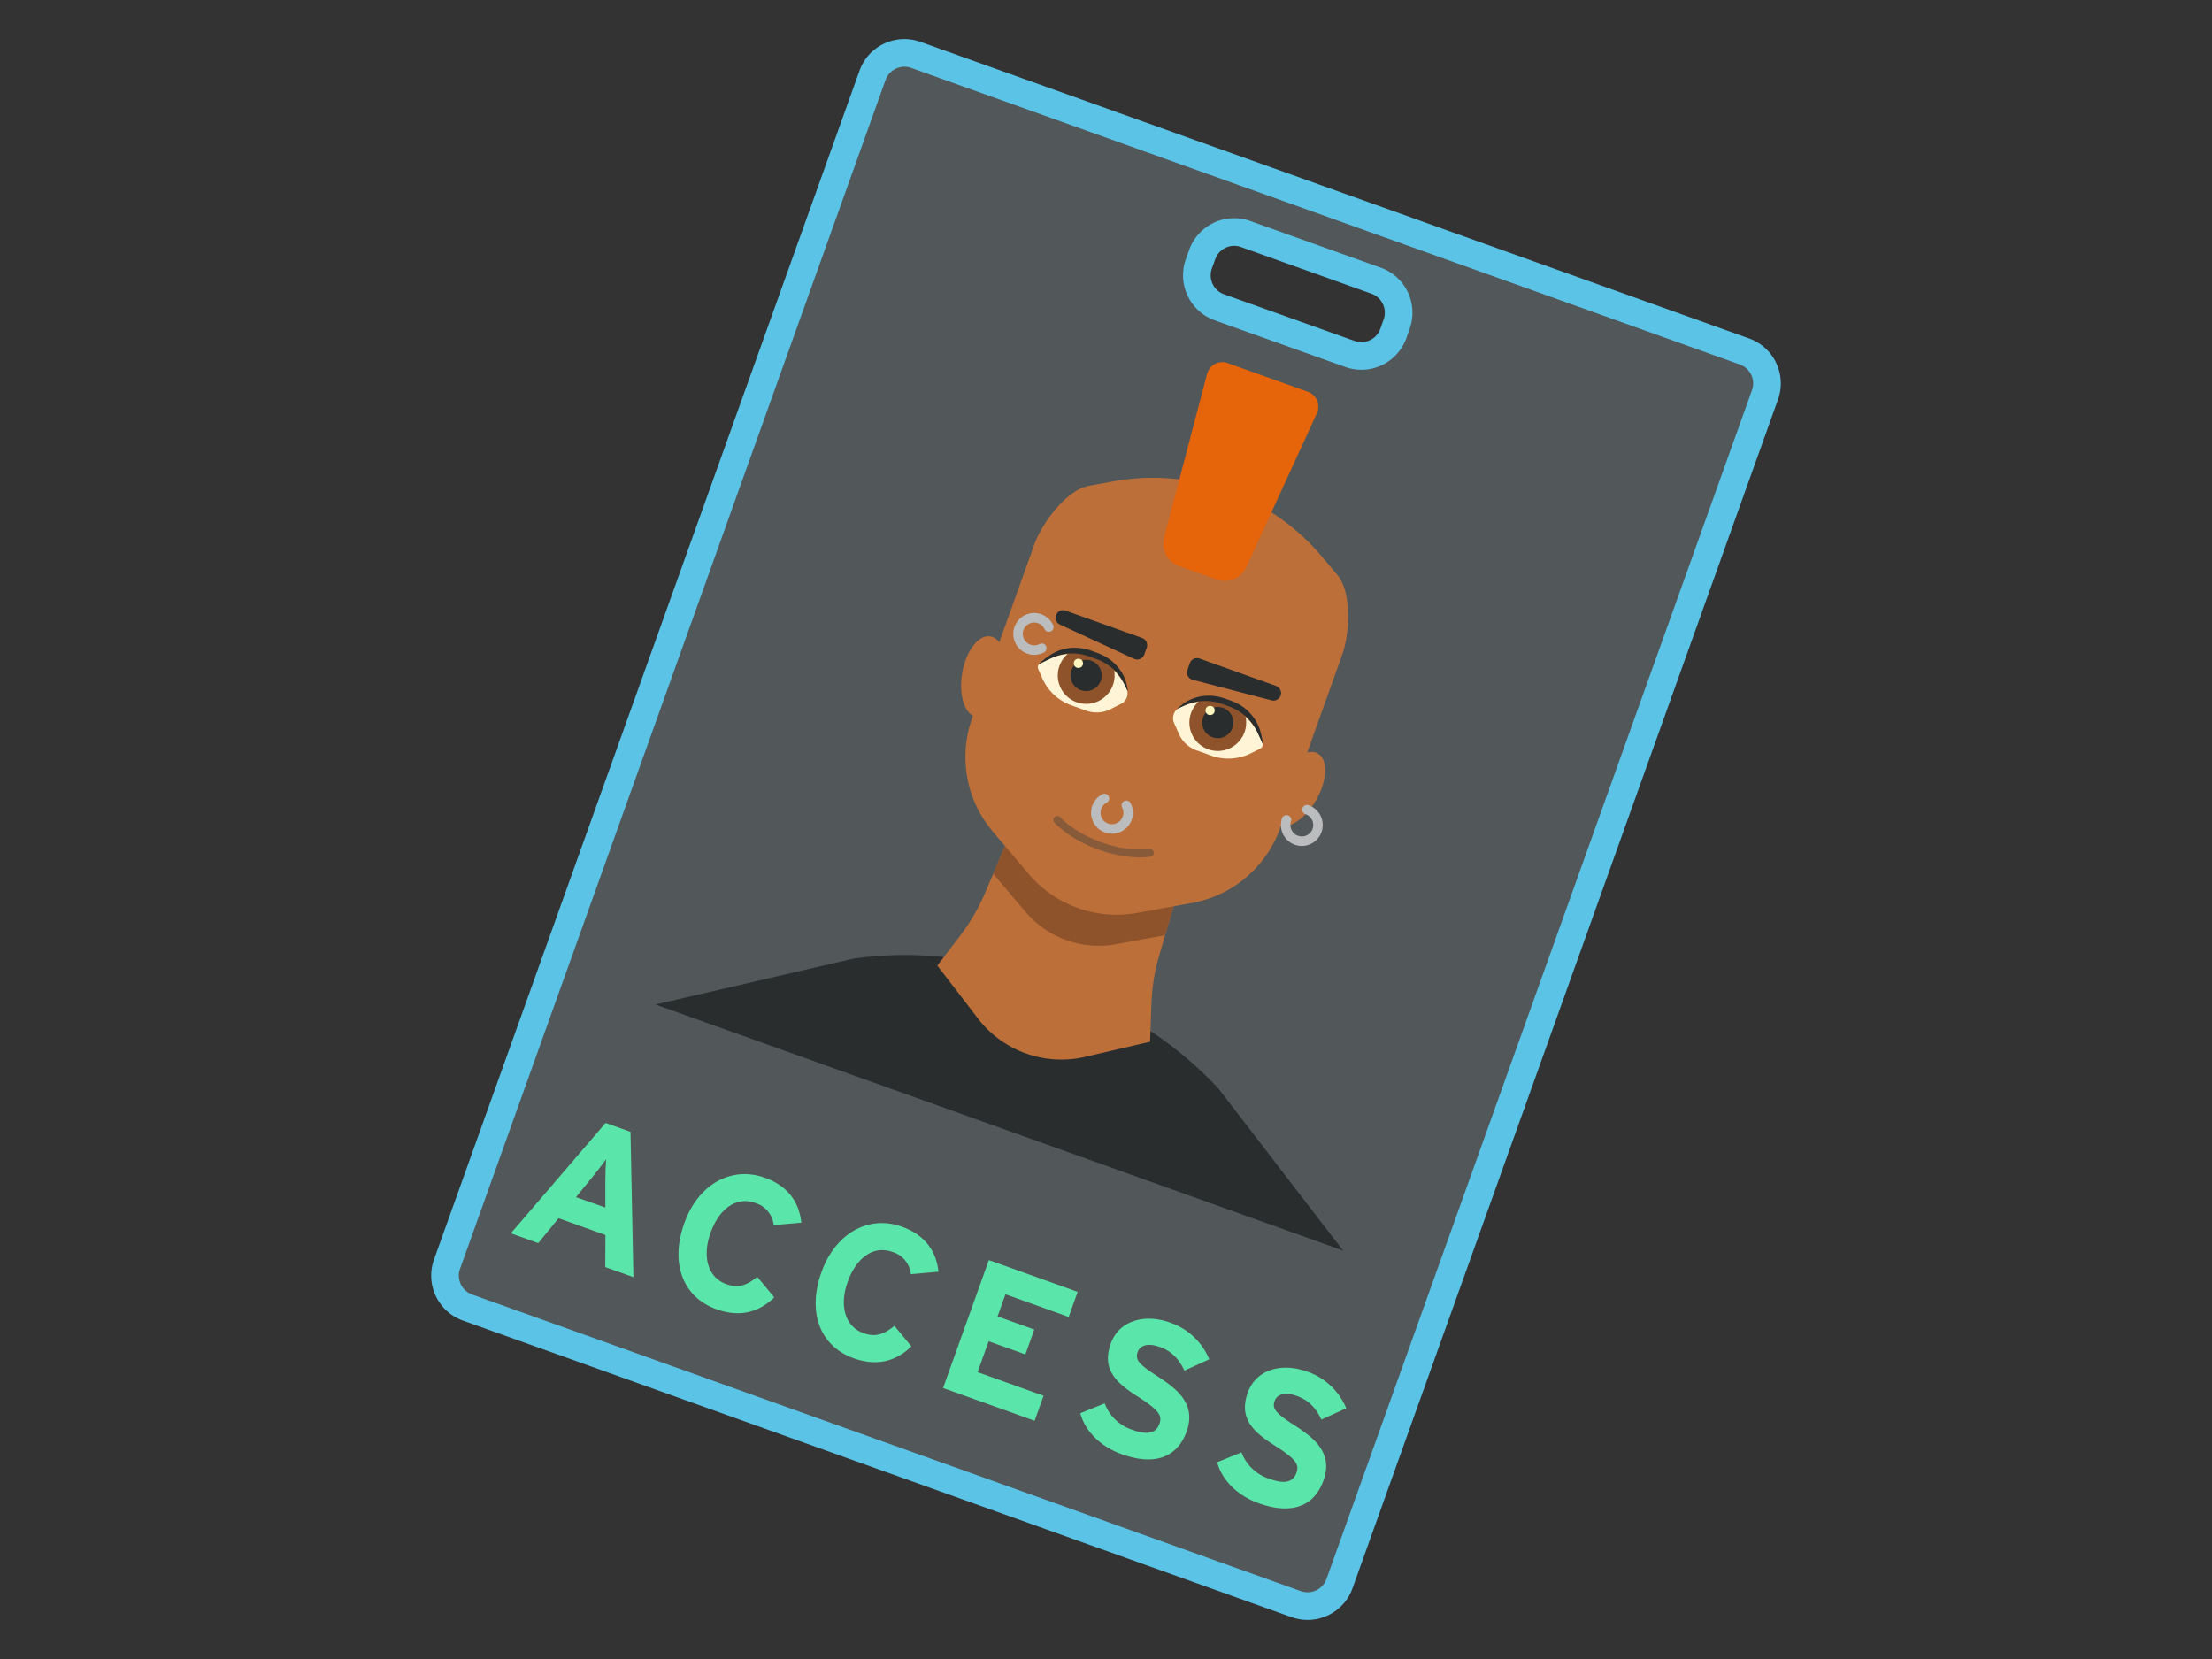 <svg xmlns="http://www.w3.org/2000/svg" viewBox="0 0 800 600"><rect x="0" y="0" width="800" height="600" fill="#333333" stroke="none"/><defs><style>.cls-1{fill:#525759;stroke:#5ac3e6;stroke-miterlimit:10;stroke-width:10px;}.cls-2{fill:#5ae6aa;}.cls-3{fill:#2a2d2e;}.cls-4{fill:#bd6f39;}.cls-5{fill:#8e532b;}.cls-6{opacity:0.4;}.cls-7{fill:#373b3c;}.cls-8{fill:#fff5d6;}.cls-9{fill:#fff7bf;}.cls-10{fill:#e6640a;}.cls-11{fill:#babcbd;}</style></defs><g id="ID"><path class="cls-1" d="M630.91,127.11,331.24,19.85a12.26,12.26,0,0,0-15.69,7.42L161.67,457.2a12.26,12.26,0,0,0,7.42,15.69L468.76,580.15a12.26,12.26,0,0,0,15.69-7.42L638.33,142.8A12.26,12.26,0,0,0,630.91,127.11Zm-127-6.49A12.28,12.28,0,0,1,488.18,128L441,111.14a12.28,12.28,0,0,1-7.42-15.69l1.22-3.4a12.26,12.26,0,0,1,15.69-7.42l47.21,16.89a12.28,12.28,0,0,1,7.42,15.69Z"></path><path class="cls-2" d="M229.08,461.9l-10.18-3.64.06-11.61L202,440.59l-7.33,9-9.91-3.55,34.27-39.92,9,3.22Zm-10.15-25.18,0-9.46c0-3,.11-6.14.27-8-1.08,1.56-3,4-4.9,6.38l-6,7.33Z"></path><path class="cls-2" d="M289.81,442.19l-10,.88a9.33,9.33,0,0,0-6.66-8c-6.94-2.49-13.08,2.17-16.16,10.77-3,8.32-1.22,16.11,5.72,18.59,4.16,1.49,7.25.58,11.16-2.64l6.14,7.42c-5.51,5.4-12.46,7.32-20.85,4.31-12.1-4.33-16.91-16.48-11.69-31.09,5-14.08,17-20.83,29.1-16.5C285.28,429,289.05,435.13,289.81,442.19Z"></path><path class="cls-2" d="M339.41,459.94l-10,.89a9.34,9.34,0,0,0-6.66-8.05c-6.94-2.48-13.08,2.18-16.16,10.77-3,8.33-1.22,16.11,5.72,18.6,4.17,1.49,7.25.57,11.16-2.65l6.14,7.42c-5.51,5.41-12.46,7.32-20.85,4.32-12.09-4.33-16.91-16.49-11.68-31.1,5-14.07,17-20.83,29.09-16.5C334.88,446.76,338.66,452.88,339.41,459.94Z"></path><path class="cls-2" d="M374.18,513.84,341.07,502l16.56-46.27,32.12,11.5-3.24,9.06-22.87-8.19-2.86,8,13.28,4.75-3.22,9-13.28-4.76-4,11.17,23.86,8.54Z"></path><path class="cls-2" d="M429.16,517.71c-3.15,8.79-10.83,12.75-23.45,8.23-7.73-2.77-13.32-8.42-15-14.83l8.8-3.56a15.93,15.93,0,0,0,9.94,9.53c5.48,2,8.61,1.36,9.86-2.14,1.06-3,0-4.86-8.06-10-7.82-5-12.8-9.87-9.53-19,3-8.39,12.25-10.9,21.37-7.64a23.51,23.51,0,0,1,14.25,13.31l-9,4.09c-1.88-4.11-4.57-7-8.8-8.53-5-1.77-7.37-.25-8.1,1.8-1,2.91.61,4.54,7.33,8.89S432.75,507.67,429.16,517.71Z"></path><path class="cls-2" d="M478.66,535.42c-3.15,8.8-10.83,12.76-23.45,8.24-7.73-2.77-13.31-8.42-15-14.83l8.8-3.56A15.93,15.93,0,0,0,459,534.8c5.49,2,8.61,1.36,9.86-2.14,1.07-3,0-4.87-8.06-10-7.82-5-12.79-9.88-9.53-19,3-8.4,12.25-10.9,21.37-7.64a23.53,23.53,0,0,1,14.25,13.3l-9,4.09c-1.89-4.1-4.58-7-8.81-8.52-4.95-1.77-7.36-.25-8.1,1.8-1,2.91.61,4.54,7.34,8.89S482.25,525.38,478.66,535.42Z"></path></g><g id="ID_face" data-name="ID face"><path class="cls-3" d="M387.42,358.58l-14.88-5.32a134.35,134.35,0,0,0-63.67-6.6L237.1,363.29l248.64,89-44.91-58.39A134.45,134.45,0,0,0,387.42,358.58Z"></path><path class="cls-4" d="M428.36,314.27,369,293l-12.76,30a72.21,72.21,0,0,1-9,15.41L339,349.22l14.72,19.16a38,38,0,0,0,38.69,13.85l23.53-5.47.49-13.73a71.63,71.63,0,0,1,2.83-17.56Z"></path><path class="cls-5" d="M403.64,341.48l17.72-3.24,7-24L369,293l-9.79,23c.25.32,11.64,13.75,11.64,13.75A34.77,34.77,0,0,0,403.64,341.48Z"></path><path class="cls-4" d="M374.08,196.88,351.6,259.71a41.71,41.71,0,0,0,7.46,41.05l13,15.34a41.71,41.71,0,0,0,39.28,14.06l19.8-3.6a41.71,41.71,0,0,0,31.82-27l22.48-62.82c2.74-7.66,3.49-22.62-1.77-28.82l-5.93-7a79.66,79.66,0,0,0-75-26.84l-9,1.64C385.74,177.19,376.82,189.23,374.08,196.88Z"></path><ellipse class="cls-4" cx="469.26" cy="285.4" rx="14.81" ry="7.84" transform="translate(-11.11 551.66) rotate(-60.31)"></ellipse><ellipse class="cls-4" cx="355.74" cy="244.76" rx="14.81" ry="7.84" transform="translate(54.57 554.21) rotate(-80.31)"></ellipse><g class="cls-6"><path class="cls-7" d="M397.58,306.77c-6.17-2.21-11.91-5.59-15.76-9.61a.85.85,0,1,1,1.23-1.18c7.38,7.71,22,12.94,32.6,11.67a.84.84,0,0,1,1,.74.85.85,0,0,1-.74.95C410.32,310,403.74,309,397.58,306.77Z"></path><path class="cls-7" d="M397.38,307.31c-6.51-2.34-12.19-5.8-16-9.76a1.43,1.43,0,0,1,2.06-2c7.27,7.6,21.68,12.76,32.12,11.5a1.43,1.43,0,1,1,.35,2.83C410.49,310.56,403.9,309.64,397.38,307.31Zm-14.85-11a.31.31,0,0,0-.29.06.28.28,0,0,0,0,.4c3.67,3.83,9.19,7.2,15.54,9.47s12.75,3.18,18,2.54a.28.28,0,0,0,.24-.31.27.27,0,0,0-.31-.25c-10.75,1.3-25.59-4-33.08-11.84A.41.41,0,0,0,382.53,296.3Z"></path></g><path class="cls-8" d="M443.31,254.92l-.07,0a21.17,21.17,0,0,0-16.62,1h0a4.27,4.27,0,0,0-2,5.56l1.77,4a11,11,0,0,0,6.37,5.9l5.35,1.92a18.24,18.24,0,0,0,14.28-.86l3.38-1.69a1.65,1.65,0,0,0,.77-2.16l-1-2.29A21.19,21.19,0,0,0,443.31,254.92Z"></path><path class="cls-8" d="M395.13,237.68l.07,0A21.24,21.24,0,0,1,407.42,249h0a4.28,4.28,0,0,1-2,5.57l-3.88,1.94a11.05,11.05,0,0,1-8.66.52l-5.35-1.92A18.16,18.16,0,0,1,377,245.41L375.49,242a1.64,1.64,0,0,1,.78-2.15l2.24-1.12A21.17,21.17,0,0,1,395.13,237.68Z"></path><path class="cls-5" d="M440.07,253.76a13.4,13.4,0,0,0-5.71-.72,10.27,10.27,0,1,0,15.74,11.75,10.14,10.14,0,0,0,.07-6.7,13.55,13.55,0,0,0-3.69-2Z"></path><path class="cls-5" d="M392,236.54a13.35,13.35,0,0,0-4.91-.76,10.27,10.27,0,1,0,15.59,5.58,13.19,13.19,0,0,0-4.28-2.52Z"></path><circle class="cls-3" cx="440.43" cy="261.33" r="5.65"></circle><circle class="cls-9" cx="437.65" cy="256.95" r="1.66"></circle><circle class="cls-3" cx="392.81" cy="244.29" r="5.65"></circle><circle class="cls-9" cx="390.02" cy="239.91" r="1.66"></circle><path class="cls-3" d="M376,239.8c.3-.27.62-.52.93-.79l1-.75c.31-.25.64-.48,1-.72s.65-.48,1-.72a17.42,17.42,0,0,1,2.26-1.21,9.74,9.74,0,0,1,1.21-.46,12.68,12.68,0,0,1,1.24-.37c.42-.11.85-.21,1.28-.29s.86-.13,1.3-.17a16.48,16.48,0,0,1,2.63,0,17.77,17.77,0,0,1,2.62.37c.43.1.86.21,1.29.34l.63.2.57.2,2.23.83.6.24.6.26a13.25,13.25,0,0,1,1.19.6,16.55,16.55,0,0,1,7,7.48c.16.39.32.78.46,1.18a10.47,10.47,0,0,1,.36,1.21c.2.79.36,1.58.49,2.39v0a.11.11,0,0,1-.09.13.11.11,0,0,1-.12-.07,32.66,32.66,0,0,0-2.15-4.21,17.48,17.48,0,0,0-6.92-6.22c-.35-.19-.71-.33-1.07-.49s-.73-.29-1.1-.42l-2.25-.8a17.49,17.49,0,0,0-13.74.4c-1.43.67-2.85,1.38-4.28,2.07a.11.11,0,0,1-.15,0,.12.12,0,0,1,0-.13Z"></path><path class="cls-3" d="M456.78,268.73c-.06-.4-.15-.8-.22-1.2l-.26-1.19c-.08-.4-.19-.78-.29-1.17s-.2-.78-.33-1.19a16.16,16.16,0,0,0-1-2.37,10.54,10.54,0,0,0-.64-1.13c-.22-.37-.48-.72-.73-1.08s-.52-.69-.8-1-.59-.65-.9-1a16.28,16.28,0,0,0-2-1.7,19.33,19.33,0,0,0-2.27-1.38c-.39-.19-.79-.38-1.2-.54l-.62-.25-.57-.21-2.25-.78-.61-.19c-.21-.06-.42-.13-.64-.18-.43-.1-.85-.23-1.29-.29A16.42,16.42,0,0,0,430,253.25c-.37.2-.75.39-1.11.62a9,9,0,0,0-1,.7c-.66.49-1.28,1-1.9,1.54l0,0a.1.1,0,0,0,0,.15.11.11,0,0,0,.13,0,32.07,32.07,0,0,1,4.34-1.9,17.66,17.66,0,0,1,4.62-.83,17.45,17.45,0,0,1,4.67.42c.39.08.76.2,1.14.3l1.12.37,2.23.81A17.66,17.66,0,0,1,452,260.6a17.36,17.36,0,0,1,2.59,3.91c.68,1.42,1.33,2.88,2,4.32a.11.11,0,0,0,.15.05.1.1,0,0,0,.06-.12Z"></path><path class="cls-3" d="M410.12,238.27l-26.78-12.38a2.72,2.72,0,0,1-1.41-3.39h0a2.72,2.72,0,0,1,3.49-1.66l27.67,9.9a2.74,2.74,0,0,1,1.65,3.5l-.88,2.47A2.74,2.74,0,0,1,410.12,238.27Z"></path><path class="cls-3" d="M431.35,245.86l28.55,7.44a2.74,2.74,0,0,0,3.25-1.73h0a2.74,2.74,0,0,0-1.65-3.5l-27.67-9.9a2.74,2.74,0,0,0-3.5,1.65l-.88,2.47A2.73,2.73,0,0,0,431.35,245.86Z"></path><path class="cls-10" d="M440.07,209.58l-13.66-4.89A8.57,8.57,0,0,1,421,194.44l15.55-59.21A5.72,5.72,0,0,1,444,131.3l29,10.39a5.72,5.72,0,0,1,3.27,7.77l-25.54,55.63A8.58,8.58,0,0,1,440.07,209.58Z"></path><path class="cls-11" d="M399.62,301.06a7.55,7.55,0,0,1-.83-13.87,1.72,1.72,0,0,1,1.53,3.07,4.13,4.13,0,1,0,5.54,1.85,1.72,1.72,0,1,1,3.07-1.54,7.55,7.55,0,0,1-9.31,10.49Z"></path><path class="cls-11" d="M371.49,236.38a7.56,7.56,0,1,1,9.31-10.49,1.72,1.72,0,1,1-3.07,1.53,4.13,4.13,0,0,0-5.53-1.84,4.05,4.05,0,0,0-2.07,2.38,4.13,4.13,0,0,0,5.76,5,1.72,1.72,0,1,1,1.53,3.07,7.51,7.51,0,0,1-5.77.41Z"></path><path class="cls-11" d="M468.27,305.5a7.58,7.58,0,0,1-4.57-9.67,1.72,1.72,0,0,1,3.23,1.16,4.13,4.13,0,1,0,5.28-2.5,1.72,1.72,0,1,1,1.16-3.23,7.56,7.56,0,0,1-5.1,14.24Z"></path></g></svg>